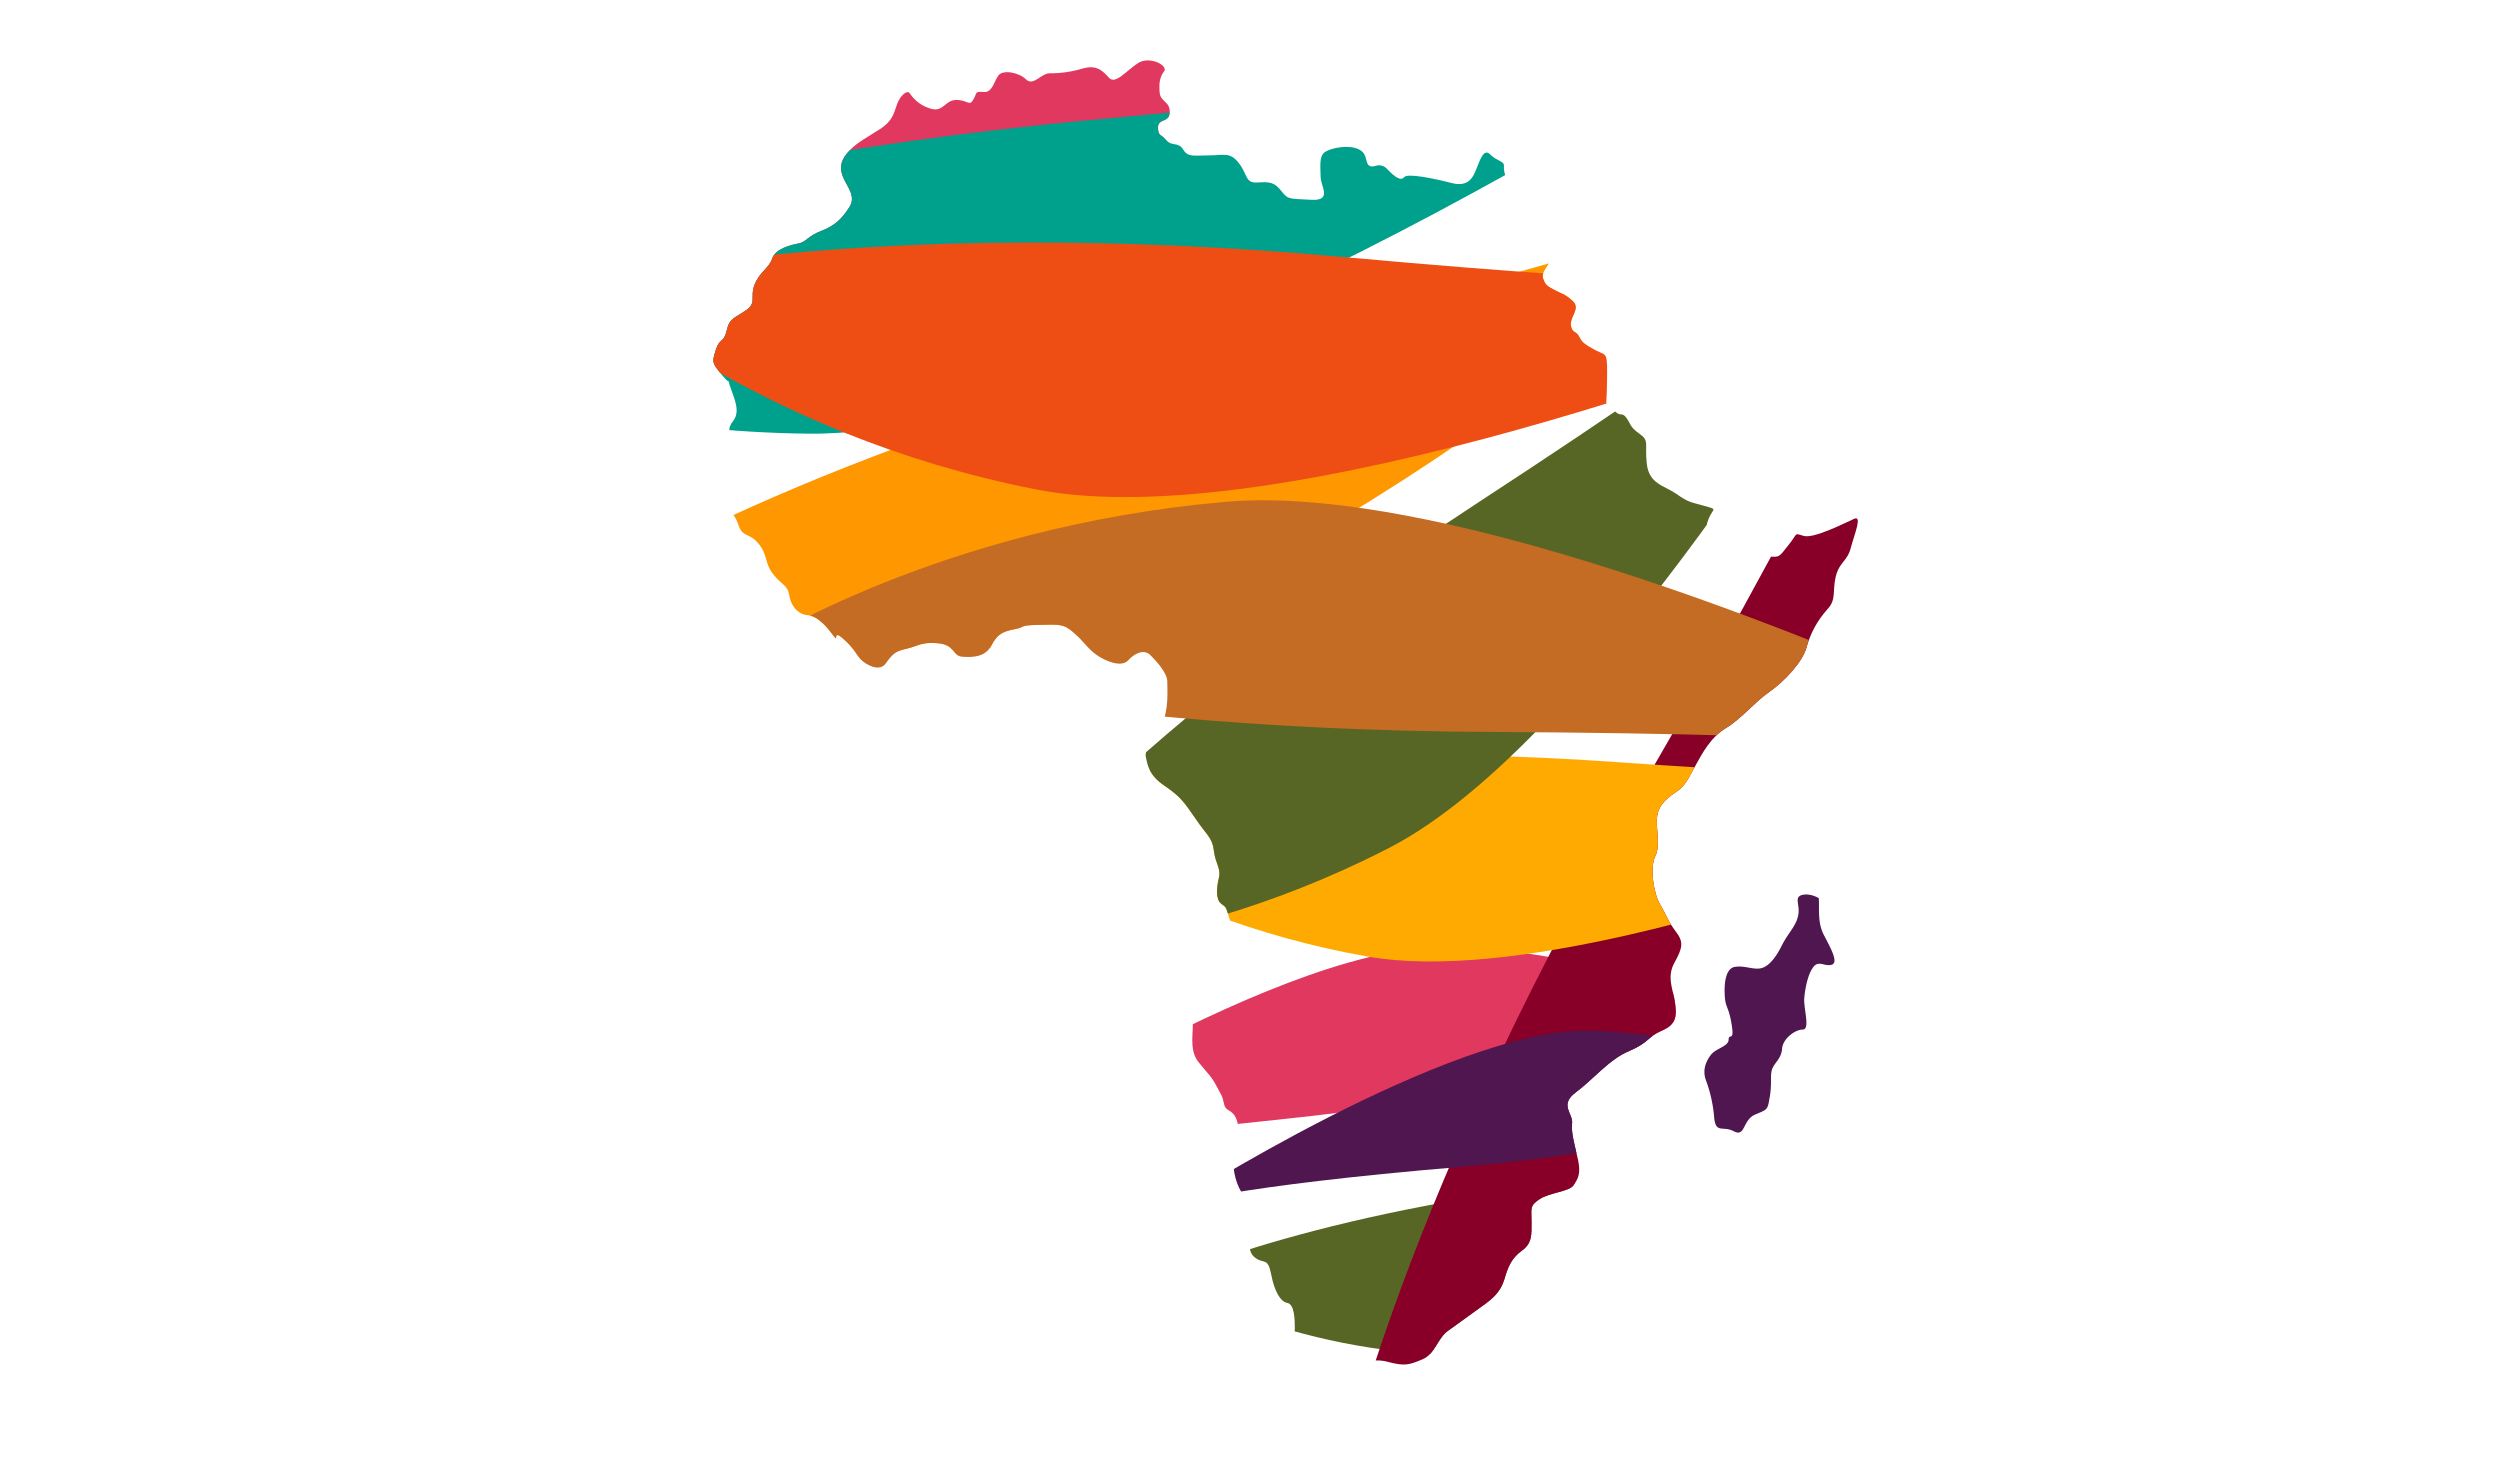 <svg xmlns="http://www.w3.org/2000/svg" xmlns:xlink="http://www.w3.org/1999/xlink" width="1160" height="680" viewBox="0 0 1160 680"><defs><clipPath id="a"><path d="M409.978,34.227c-5.421,3.525-10.5,10.132-13.448,6.821-3.063-3.3-5.709-6.246-12.527-4.216a51.382,51.382,0,0,1-15.018,2.126c-3.984,0-7.548,6.149-10.957,2.835-3.334-3.275-10.747-4.6-12.78-1.878-2.085,2.7-2.813,8.1-6.912,7.739-4.177-.344-2.912.251-4.749,3.448-1.88,3.43-2.607.232-7.894.232-5.248,0-6.034,5.686-11.627,4.116a17.259,17.259,0,0,1-10.018-7.222c-1.094-1.684-4.348.959-5.8,4.867-1.517,3.925-1.707,7.641-7.9,11.7-6.263,4.024-10.592,6.208-14.152,9.922-3.6,3.717-5.1,7.222-3.22,12.069,1.916,4.865,6.417,9.136,3.028,14.328-3.411,5.248-6.438,8.409-12.951,10.957-6.629,2.529-6.819,5.077-10.576,5.843-3.713.745-10.686,2.318-12.218,6.992-1.534,4.6-5.672,5.977-8.163,12.067-2.413,6,1.517,8.544-4.692,12.434-6.187,3.906-7.126,3.906-8.37,9.348-1.381,5.44-3.257,3.045-4.941,8.542-1.668,5.44-2.108,5.843,2.988,11.857,2.216,2.625,2.841,2.87,2.99,2.764a13.028,13.028,0,0,0,.629,2.332c1.839,5.595,5.055,11.59,1.265,16.264-3.774,4.749.23,7.623-.747,12.317-.939,4.615.747,11.242-5.633,11.089-6.415-.212-9.423,4.081-5.285,8.142,4.216,4.061,12.028,9.519,14.156,16.112,2.088,6.568,4.886,3.521,9.368,8.961,4.54,5.442,2.719,8.947,6.817,14.175,4.157,5.307,6.743,4.961,7.511,9.829.766,4.79,3.792,8.845,8.619,9.269,4.982.405,9.615,6.4,12.03,9.674,1.2,1.6,1.059.929,1.132.259.081-.733.415-1.468,3.043.794,5.055,4.273,6.053,7.377,8.315,9.77,2.2,2.281,8.637,6.151,11.645,1.88,3.045-4.273,4.369-5.633,9.615-6.819s7.012-3.316,14.845-2.529c7.951.843,6.189,5.843,11.093,6.244,4.865.36,10.763.151,13.562-5.4,2.835-5.67,6.2-6.513,11.128-7.472,4.847-.957,1.151-1.727,10.745-1.916,9.56-.212,11.609-.572,16.4,3.719,4.674,4.269,6.381,7.356,10.5,10.267,4.175,2.949,11.456,5.839,14.521,2.527,3.006-3.293,7.279-5.438,10.324-2.527,3.006,2.949,7.892,8.43,7.892,12.26,0,3.965.747,13.159-2.411,19.423-3.2,6.246-8.315,12.165-7.57,15.478.75,3.293,1.114,8.464,8.7,13.5,7.489,5.153,8.847,7.3,14.328,15.171,5.4,8.045,7.835,8.757,8.582,15.057.786,6.206,3.371,8.083,2.3,12.566-1.112,4.519-1.513,9.924,1.071,11.953,2.623,1.935,2.069,1.169,4.175,8.1,2.033,7.071,3.428,14.635-1.322,18.507-4.711,3.87-6.971,5.8-9.788,10.116-2.8,4.267-7.3,10.688-6.415,16.3.975,5.666-2.051,14.383,2.853,20.492,4.865,6,6.053,6.59,8.639,11.627,2.623,5,2.279,3.719,3.2,7.8.923,4.061,4.138,1.916,6.055,7.951,1.839,6.034-1.534,12.509-1.686,18.906-.191,6.415,2.607,13.983,6.016,16.818,3.409,2.971.363,3.163,1.11,11.782.747,8.525-.978,13.024,3.047,15.92,3.927,2.947,5.764-.367,7.3,7.586,1.511,7.986,4.344,12.851,7.6,13.348,3.161.672,3.391,7.3,3.391,12.069,0,4.941-6.65,5.709-4.387,9.212,2.281,3.564,6.647,5.5,7.472,8.049,1.012,2.43,1.591,3.238,4.578,6.148,2.986,2.892,1.646,8.54,6.509,4.922,4.982-3.717,4.58-13.122,10.46-12.106,2.595.466,4.955-.132,7.5-.733,3.094-.729,6.466-1.458,10.888-.283,8.12,2.2,10.173,1.377,16.167-1.112,6.053-2.546,6.973-9.922,12.069-13.389,5.132-3.6,11.32-8.238,16-11.552,4.654-3.3,8.234-6.4,10-12.295,1.7-5.749,3.253-9.676,8.061-13.183,4.924-3.523,4.521-7.566,4.521-13.58,0-6.055-1-7.22,3.774-10.362,4.694-3.067,13.6-3.468,15.651-6.36,2.069-2.91,3.485-5.267,2.22-11.511-1.32-6.189-3.407-12.816-2.835-17.3.615-4.464-6.185-8.539,1.745-14.384,7.91-5.863,15.592-15.421,24.826-19.232,9.173-3.906,8.293-6.456,15.034-9.368,6.762-2.89,6.973-6.607,6.208-12.66-.729-6-4.14-12.01-.344-18.833,3.753-6.8,4.444-9.594.747-14.383-3.774-4.927-4.332-7.645-7.377-12.721-2.969-4.982-4.865-17.048-2.261-22.28,2.721-5.34,0-13.234.959-18.922.959-5.652,5.344-8.7,9.462-11.495,4.116-2.682,6.531-8.947,8.831-12.757,2.261-3.986,6.379-12.11,13.58-16.376,7.051-4.236,13.354-12.108,20.077-16.743,6.762-4.674,15.44-13.831,17.279-20.613a43.575,43.575,0,0,1,9.654-17.7c4.367-4.635,2.259-8.2,3.924-15.264,1.743-6.914,5.346-6.914,6.975-13.315,1.741-6.474,5.458-15.226,1.511-13.427-3.906,1.725-18.6,9.311-23.35,7.912-4.694-1.322-2.432-1.515-6.973,4.118-4.483,5.67-4.118,5.823-9.02,5.458-2.236-.189-2.371.629-2.723,1.448-.426.988-1.169,1.971-6.263,1.2-9.462-1.265-7.719-3.967-13.582-9.063-5.878-5.075-7.755-5.631-5.65-10.88,2.03-5.305,4.847-4.309-2.106-6.263-6.973-1.916-7.336-1.725-12.949-5.633-5.613-3.831-12.568-4.483-13.562-14-1-9.5,1.32-10.458-3.391-13.774-4.692-3.314-3.986-4.674-6.208-7.584-2.261-2.949-2.491.554-6.36-4.118-3.984-4.674-2.623,1.876-2.489-12.413.21-14.4,0-11.9-5.23-14.6-5.346-2.758-6.436-3.772-7.721-6.4-1.34-2.758-3.373-1.4-3.829-5.44-.308-4.136,4.672-7.586.784-11.11-3.929-3.505-4.542-2.99-8.065-4.884-3.582-1.937-4.558-2.338-5.631-5.652-1.206-3.3,4.9-7.969,4.9-11.916,0-3.792-.4-5.593-4.9-8.867-4.558-3.314-9.232-1.764-10.766-6.878-1.531-5,.538-3.122-3.89-5.745-4.576-2.76-8.6-4.694-4.768-6.112a46.145,46.145,0,0,1,5.057-1.57c-3.542-6.149-3.908-8.906-3.754-11,.212-2.242-3.584-2.338-6.36-5.307-2.912-2.929-4.542,1.994-6.246,6.228-1.646,4.271-3.713,9.155-11.878,6.971-8.043-2.088-20.3-4.576-21.8-2.7-1.57,1.973-4.326,0-7.892-3.717a4.989,4.989,0,0,0-5.45-1.464c-1.134.248-2.14.5-3.016-.2-2.031-1.8-.422-5.517-4.886-7.584-4.558-2.126-12.486-.652-15.437,1.263-3.008,2.03-2.106,7.03-2.106,11.552,0,4.483,5.688,11.3-4.542,10.67-10.152-.595-10.5,0-13.676-4.063-3.238-4.118-5.326-4.33-11.128-3.963-5.77.4-4.505-3.87-8.641-9.043-4.1-5.267-6.973-3.525-13.906-3.525-7.069,0-9.656.98-11.878-2.737-2.259-3.678-5.287-1.322-7.739-4.271-2.452-2.912-3.945-1.725-3.945-6,0-4.33,5.307-1.994,5.438-7.032.212-5.037-4.367-4.731-4.674-9.193-.342-4.389,0-6.937,2.033-9.731,1.574-1.988-2.833-5.118-7.478-5.118a8.532,8.532,0,0,0-4.589,1.248" transform="translate(-208.401 -32.979)" fill="none"/></clipPath><clipPath id="b"><rect width="367.565" height="104.553" fill="none"/></clipPath><clipPath id="c"><rect width="533.795" height="198.29" fill="none"/></clipPath><clipPath id="d"><rect width="682.916" height="188.869" fill="none"/></clipPath><clipPath id="e"><rect width="346.283" height="98.476" fill="none"/></clipPath><clipPath id="f"><rect width="268.27" height="577.544" fill="none"/></clipPath><clipPath id="g"><rect width="298.585" height="80.882" fill="none"/></clipPath><clipPath id="h"><rect width="562.572" height="218.049" fill="none"/></clipPath><clipPath id="i"><rect width="423.452" height="95.888" fill="none"/></clipPath><clipPath id="j"><rect width="448.942" height="354.427" fill="none"/></clipPath><clipPath id="k"><rect width="537.164" height="112.765" fill="none"/></clipPath><clipPath id="l"><path d="M757.41,217.885c-89.136-38.009-232.542-91.464-319.021-83.978C305.932,145.4,220.246,200.531,220.246,200.531s119.18,39.176,341.566,40.158c90.9.428,153.424,2.717,195.6,5.275Z" transform="translate(-220.246 -133.199)" fill="none"/></clipPath><linearGradient id="m" x1="-0.696" y1="2.143" x2="-0.693" y2="2.143" gradientUnits="objectBoundingBox"><stop offset="0" stop-color="#902218"/><stop offset="0.297" stop-color="#9c331a"/><stop offset="0.888" stop-color="#bd6122"/><stop offset="1" stop-color="#c46b24"/></linearGradient><clipPath id="n"><rect width="614.162" height="118.119" fill="none"/></clipPath><clipPath id="o"><rect width="998" height="794" transform="translate(-0.031 0.139)" fill="none"/></clipPath><clipPath id="p"><rect width="558.481" height="444.156" fill="none"/></clipPath><clipPath id="q"><rect width="60.345" height="110.474" fill="none"/></clipPath><clipPath id="s"><rect width="1160" height="680"/></clipPath></defs><g id="r" clip-path="url(#s)"><g transform="translate(-97.969 -39.139)"><g transform="translate(424.431 67.165)"><g clip-path="url(#a)"><g transform="translate(106.181 411.613)" style="mix-blend-mode:multiply;isolation:isolate"><g clip-path="url(#b)"><path d="M424.739,314.542c-132.986,13.751-164.2,25.1-164.2,25.1s155.98-104.5,235.471-104.553C575.5,235.06,628.1,267.334,628.1,267.334s-70.342,33.49-203.363,47.209" transform="translate(-260.537 -235.086)" fill="#e0385e"/></g></g><g transform="translate(-220.389 -47.818)" style="mix-blend-mode:multiply;isolation:isolate"><g transform="translate(0 0)"><g clip-path="url(#c)"><path d="M487.51,9.5c-12.175,4.149-24.881,8.432-38.207,12.867C214.14,100.714,100.186,189.552,100.186,189.552S208.4,226.818,352.2,194.813C435.593,176.29,551.368,83.907,633.983,9.5Z" transform="translate(-100.188 -9.5)" fill="#e0385e"/></g></g></g><g transform="translate(-195.508 -15.662)" style="mix-blend-mode:multiply;isolation:isolate"><g clip-path="url(#d)"><path d="M490.42,68.347c246.871-22.684,304.9-43.058,304.9-43.058s-291.335,190.5-438.724,188.859c-147.3-1.578-244.189-62.51-244.189-62.51S243.6,91.082,490.42,68.347" transform="translate(-112.403 -25.289)" fill="#00a18c"/></g></g><g transform="translate(215.005 502.466)" style="mix-blend-mode:multiply;isolation:isolate"><g clip-path="url(#e)"><path d="M660.253,279.7c-26.27,4.358-67.925,9.985-132.176,15.89-139.8,12.875-214.107,47.176-214.107,47.176s54.874,34.51,138.308,35.4c57.5.642,153.68-50.351,207.974-82.151Z" transform="translate(-313.971 -279.696)" fill="#586625"/></g></g><g transform="translate(293.017 93.299)" style="mix-blend-mode:multiply;isolation:isolate"><g clip-path="url(#f)"><path d="M620.546,78.79c-2.927,8.89-24.792,69.575-129.567,250.085-114.274,196.977-138.7,327.458-138.7,327.458S449.459,616.178,529,506.677c72.076-99.126,88.984-370.288,91.546-420.892Z" transform="translate(-352.276 -78.79)" fill="#880027"/></g></g><g transform="translate(218.437 450.19)" style="mix-blend-mode:multiply;isolation:isolate"><g clip-path="url(#g)"><path d="M448.915,317.21c-107.853,9.016-133.259,17.7-133.259,17.7s127.868-82.116,192.2-80.868c64.3,1.22,106.38,28.166,106.38,28.166s-57.491,25.967-165.326,35" transform="translate(-315.656 -254.028)" fill="#4f1650"/></g></g><g transform="translate(-54.603 55.681)" style="mix-blend-mode:multiply;isolation:isolate"><g clip-path="url(#h)"><path d="M491.349,134.311c206.2-49.6,252.814-73.992,252.814-73.992s-223.176,197.144-348.154,213.9c-124.9,16.806-214.42-22.849-214.42-22.849s103.6-67.42,309.76-117.056" transform="translate(-181.591 -60.319)" fill="#fe9700"/></g></g><g transform="translate(137.836 322.224)" style="mix-blend-mode:multiply;isolation:isolate"><g clip-path="url(#i)"><path d="M699.532,201.5c-33.472-.77-78.405-2.76-138.066-6.973C378.9,181.674,276.08,210.166,276.08,210.166s63.341,55.948,170.493,74.654C510.995,296.1,621.542,263.01,699.532,234.8Z" transform="translate(-276.08 -191.195)" fill="#fa0"/></g></g><g transform="translate(112.346 60.666)" style="mix-blend-mode:multiply;isolation:isolate"><g clip-path="url(#j)"><path d="M712.506,62.767c-18.089,16.04-70.53,58.711-201.1,143.954C337.122,320.447,263.564,416.89,263.564,416.89s95.743,7.269,205.75-49.394C563.53,318.94,680.755,124.433,712.506,69.529Z" transform="translate(-263.564 -62.767)" fill="#586625"/></g></g><g transform="translate(24.124 204.109)" style="mix-blend-mode:multiply;isolation:isolate"><g clip-path="url(#k)"><g transform="translate(0 0)"><g clip-path="url(#l)"><path d="M204.941,286.745l545.67,88.3,53.833-197.752-545.67-88.3Z" transform="translate(-236.111 -179.023)" fill="url(#m)"/></g></g></g></g><g transform="translate(-52.874 84.499)" style="mix-blend-mode:multiply;isolation:isolate"><g clip-path="url(#n)"><path d="M796.6,94.2c-27.936,1.375-101.338,1.874-263.977-12.959C309.139,60.789,182.44,93.175,182.44,93.175s76.143,70.133,207.086,95.849c113.421,22.256,346.7-66.053,407.073-90.075Z" transform="translate(-182.438 -74.469)" fill="#ee4e14"/></g></g></g></g><g clip-path="url(#o)"><g transform="translate(390.687 120.502)" style="mix-blend-mode:multiply;isolation:isolate"><g clip-path="url(#p)"><g transform="translate(498.136 333.682)" style="mix-blend-mode:multiply;isolation:isolate"><g clip-path="url(#q)"><path d="M489.492,224.716s-3.87-2.452-7.8-1.477c-3.927,1.112-.67,4.733-1.782,9.542-1.053,5.114-4.633,7.949-7.776,14.271-3.179,6.34-6.743,10.018-10.269,10.305-3.6.362-7.126-1.475-11.376-.747-4.291.747-4.984,7.816-4.617,13.484.326,5.69,1.782,4.637,3.161,13.124,1.456,8.544-1.379,3.965-1.379,7.067,0,3.257-5.711,3.967-8.181,7.069-2.509,3.238-3.888,7.124-2.509,11.4a64.534,64.534,0,0,1,3.945,17.336c.69,8.256,3.908,3.984,9.236,6.821,5.342,2.8,3.906-5.346,9.92-7.837,5.977-2.489,5.631-2.142,6.741-8.542,1-6.3,0-9.2,1-12.413,1.149-3.161,4.328-4.98,4.654-9.558.344-4.635,5.994-8.871,9.558-8.871,3.6,0,.383-9.6.727-14.537.424-4.961,1.743-11.322,4.252-14.539,2.491-3.218,5.326,0,8.525-1.014,3.179-1.112-.383-7.434-3.544-13.543-3.2-6-2.145-12.03-2.491-17.336" transform="translate(-436.424 -223.01)" fill="#4f1650"/></g></g></g></g></g></g></g></svg>